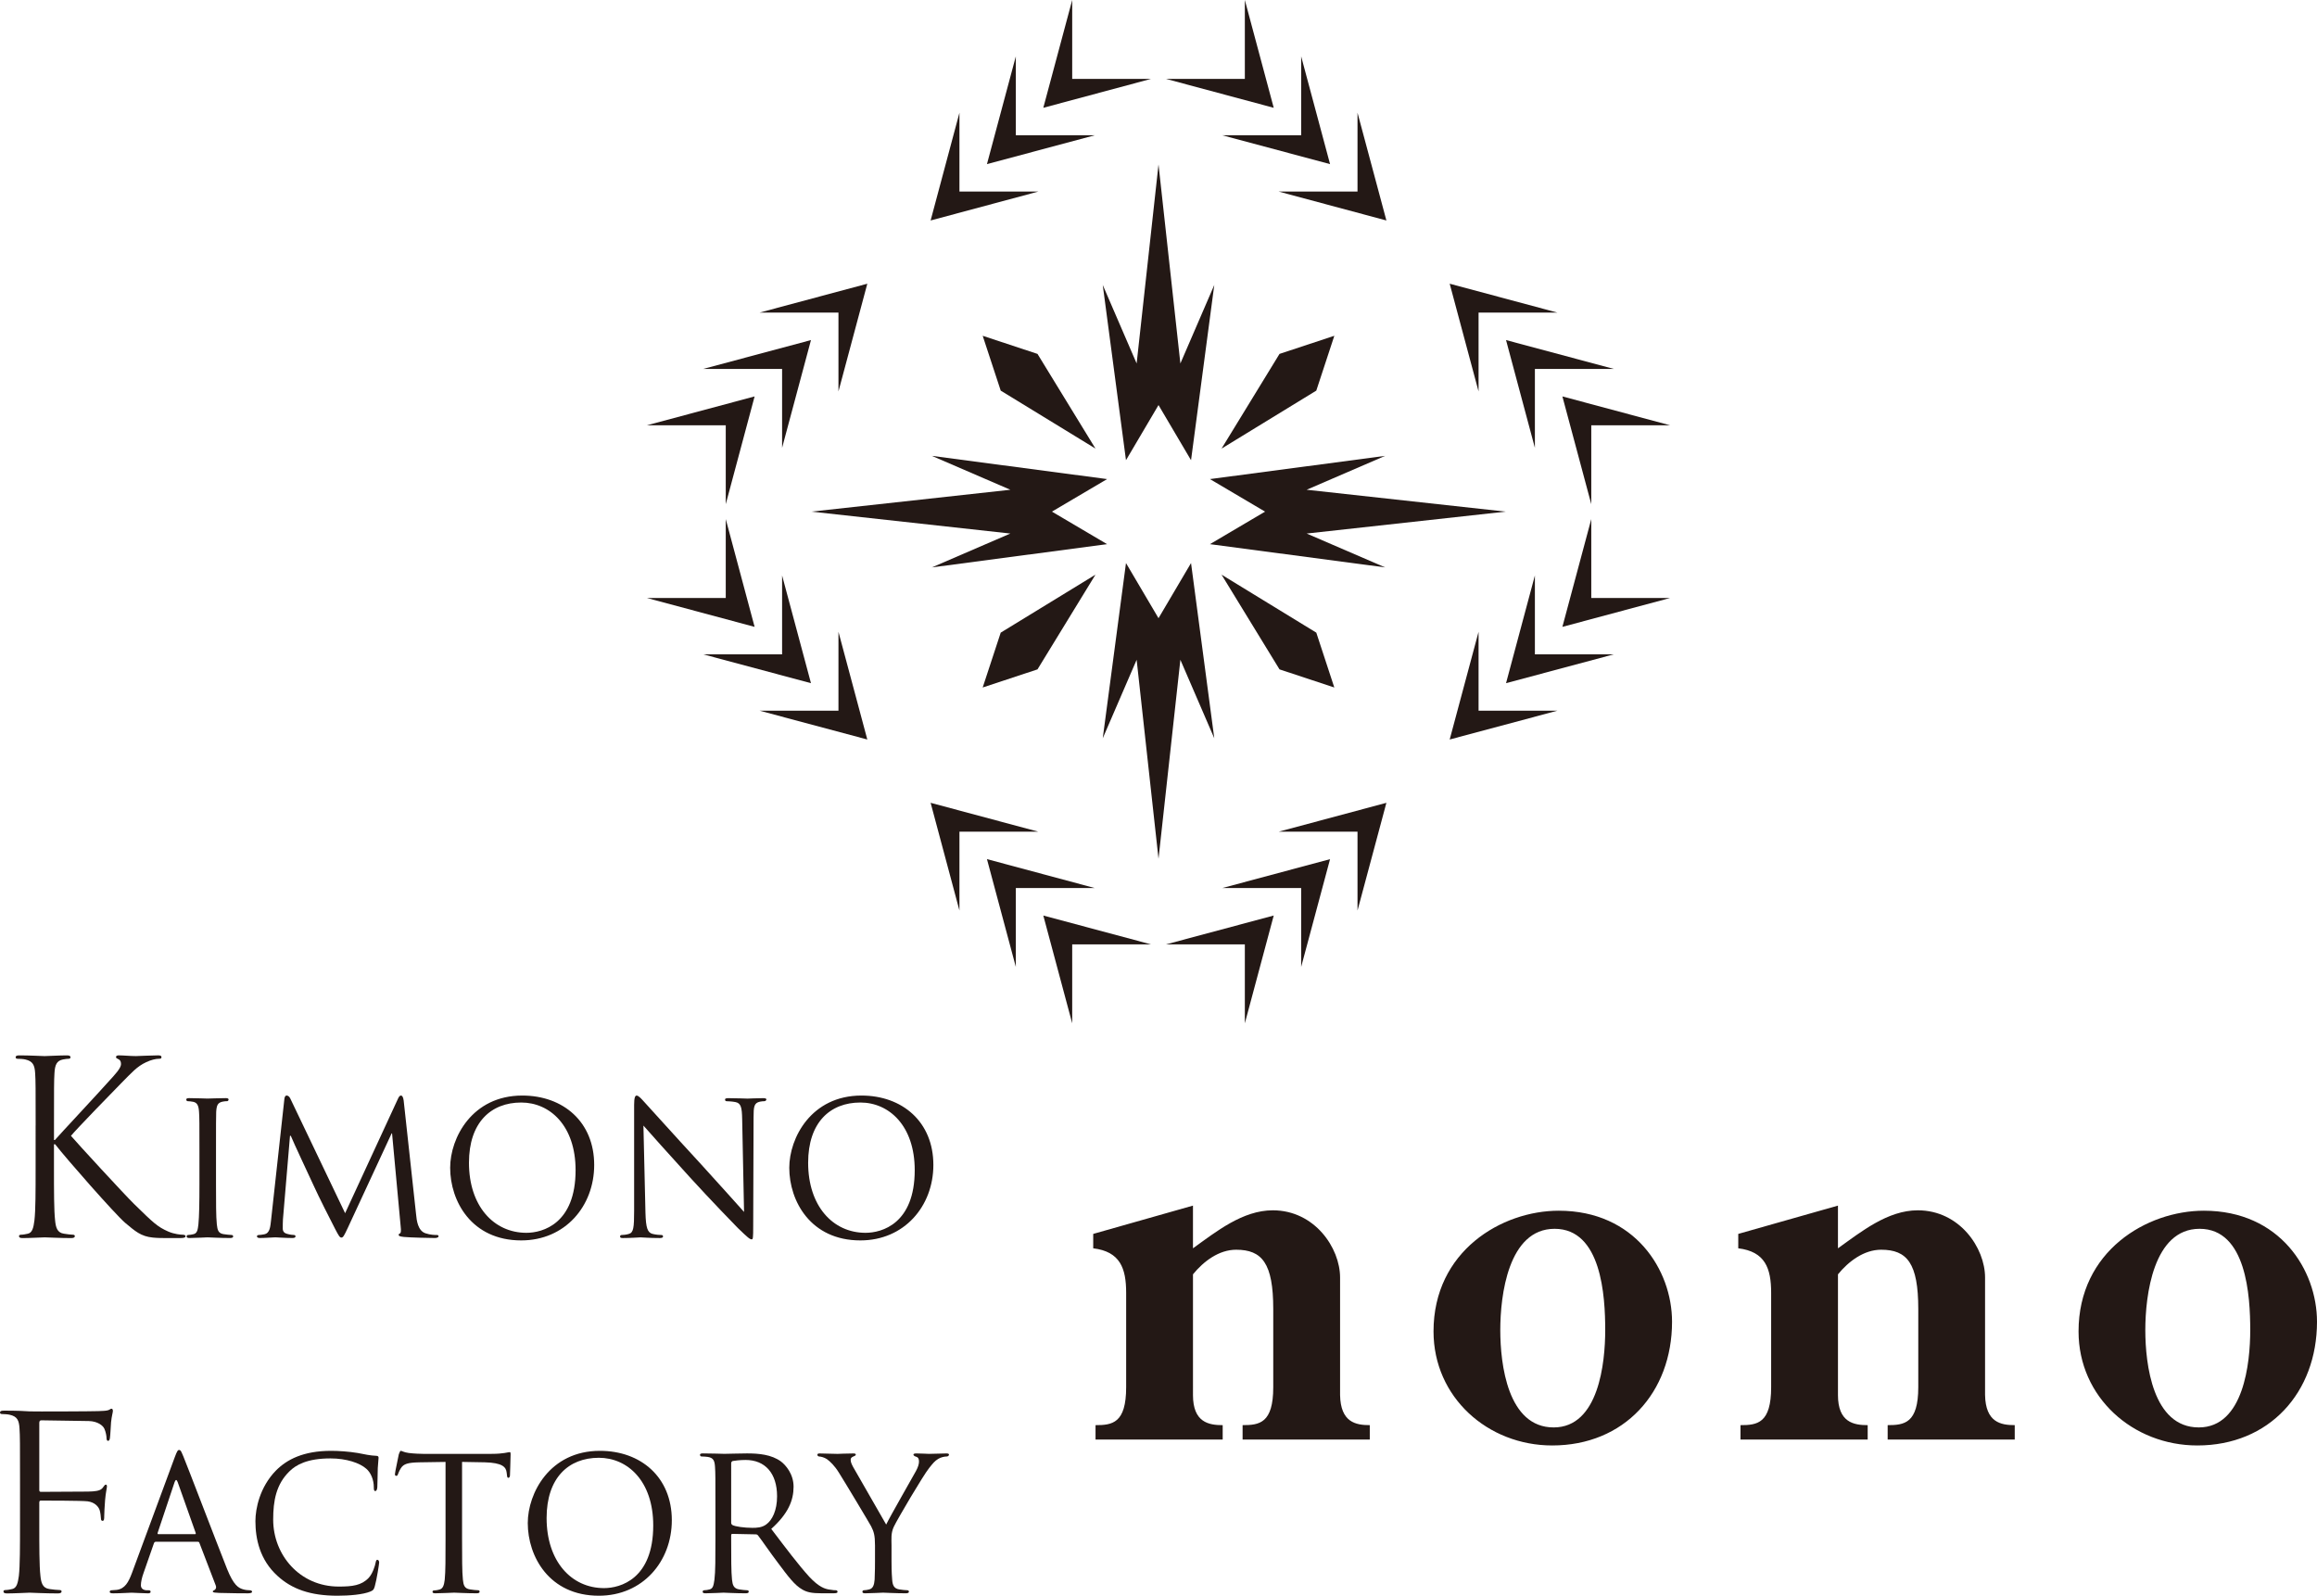 <?xml version="1.0" encoding="utf-8"?>
<!-- Generator: Adobe Illustrator 16.0.3, SVG Export Plug-In . SVG Version: 6.00 Build 0)  -->
<!DOCTYPE svg PUBLIC "-//W3C//DTD SVG 1.1//EN" "http://www.w3.org/Graphics/SVG/1.1/DTD/svg11.dtd">
<svg version="1.1" id="レイヤー_1" xmlns="http://www.w3.org/2000/svg" xmlns:xlink="http://www.w3.org/1999/xlink" x="0px"
	 y="0px" width="212px" height="146px" viewBox="0 0 212 146" enable-background="new 0 0 212 146" xml:space="preserve">
<g>
	<g>
		<g>
			<polygon fill="#231815" points="89.914,30.723 91.563,35.74 100.233,41.043 94.928,32.38 			"/>
			<polygon fill="#231815" points="122.086,62.902 117.072,61.244 111.768,52.578 120.438,57.883 			"/>
		</g>
		<g>
			<polygon fill="#231815" points="89.914,62.902 94.928,61.244 100.233,52.578 91.563,57.883 			"/>
			<polygon fill="#231815" points="122.088,30.723 120.438,35.74 111.768,41.046 117.072,32.38 			"/>
		</g>
		<g>
			<polygon fill="#231815" points="108.002,33.255 106.001,15.049 104,33.255 100.899,26.073 103.025,42.107 103.025,42.107 
				106.001,37.061 108.977,42.107 108.977,42.107 111.104,26.073 			"/>
			<polygon fill="#231815" points="104,60.367 106.001,78.573 108.002,60.367 111.104,67.549 108.977,51.516 108.977,51.516 
				106.001,56.562 103.025,51.516 103.025,51.516 100.899,67.549 			"/>
		</g>
		<g>
			<polygon fill="#231815" points="92.445,44.81 74.237,46.811 92.445,48.816 85.264,51.914 101.297,49.788 101.297,49.788 
				96.25,46.811 101.297,43.834 101.297,43.834 85.264,41.71 			"/>
			<polygon fill="#231815" points="119.557,48.816 137.762,46.811 119.557,44.81 126.738,41.71 110.707,43.834 110.707,43.834 
				115.75,46.811 110.707,49.788 110.707,49.788 126.738,51.914 			"/>
		</g>
	</g>
	<g>
		<polygon fill="#231815" points="69.498,28.601 79.357,25.958 76.717,35.816 76.717,28.601 		"/>
		<polygon fill="#231815" points="64.343,33.754 74.202,31.115 71.56,40.974 71.56,33.754 		"/>
		<polygon fill="#231815" points="59.189,38.912 69.045,36.27 66.405,46.13 66.405,38.912 		"/>
	</g>
	<g>
		<polygon fill="#231815" points="76.717,57.806 79.357,67.661 69.498,65.024 76.717,65.024 		"/>
		<polygon fill="#231815" points="71.56,52.65 74.202,62.507 64.343,59.868 71.56,59.868 		"/>
		<polygon fill="#231815" points="66.405,47.495 69.045,57.355 59.189,54.712 66.405,54.712 		"/>
	</g>
	<g>
		<polygon fill="#231815" points="95.007,17.527 85.149,20.172 87.787,10.314 87.787,17.527 		"/>
		<polygon fill="#231815" points="100.166,12.376 90.304,15.016 92.946,5.156 92.946,12.376 		"/>
		<polygon fill="#231815" points="105.318,7.218 95.46,9.863 98.104,0 98.104,7.218 		"/>
	</g>
	<g>
		<polygon fill="#231815" points="124.209,10.314 126.852,20.172 116.992,17.527 124.209,17.527 		"/>
		<polygon fill="#231815" points="119.053,5.156 121.697,15.016 111.836,12.376 119.053,12.376 		"/>
		<polygon fill="#231815" points="113.9,0 116.543,9.863 106.684,7.218 113.9,7.218 		"/>
	</g>
	<g>
		<polygon fill="#231815" points="116.992,76.096 126.852,73.453 124.209,83.308 124.209,76.096 		"/>
		<polygon fill="#231815" points="111.836,81.251 121.697,78.608 119.053,88.466 119.053,81.251 		"/>
		<polygon fill="#231815" points="106.684,86.406 116.543,83.766 113.9,93.627 113.9,86.406 		"/>
	</g>
	<g>
		<polygon fill="#231815" points="87.787,83.308 85.149,73.453 95.007,76.096 87.787,76.096 		"/>
		<polygon fill="#231815" points="92.946,88.466 90.304,78.605 100.166,81.251 92.946,81.251 		"/>
		<polygon fill="#231815" points="98.104,93.627 95.46,83.766 105.318,86.406 98.104,86.406 		"/>
	</g>
	<g>
		<polygon fill="#231815" points="142.502,65.024 132.643,67.661 135.285,57.806 135.285,65.024 		"/>
		<polygon fill="#231815" points="147.658,59.868 137.799,62.507 140.439,52.65 140.439,59.868 		"/>
		<polygon fill="#231815" points="152.811,54.712 142.955,57.355 145.598,47.495 145.598,54.712 		"/>
	</g>
	<g>
		<polygon fill="#231815" points="135.285,35.816 132.643,25.958 142.502,28.601 135.285,28.601 		"/>
		<polygon fill="#231815" points="140.439,40.974 137.799,31.115 147.658,33.754 140.439,33.754 		"/>
		<polygon fill="#231815" points="145.598,46.13 142.955,36.27 152.811,38.912 145.598,38.912 		"/>
	</g>
</g>
<g>
	<g>
		<path fill="#231815" d="M109.154,127.635c0,2.508,1.443,2.759,2.719,2.759v1.317h-11.634v-1.317c1.53,0,2.802-0.166,2.802-3.476
			v-8.629c0-2.255-0.554-3.776-3.014-4.075v-1.318l9.127-2.589v3.907c2.12-1.522,4.541-3.477,7.303-3.477
			c3.823,0,6.157,3.438,6.157,6.151v10.746c0.046,2.508,1.438,2.759,2.718,2.759v1.317h-11.637v-1.317
			c1.533,0,2.805-0.166,2.805-3.476v-7.146c0-4.193-1.023-5.427-3.398-5.427c-1.571,0-2.972,1.055-3.947,2.251V127.635z"/>
		<path fill="#231815" d="M142.242,112.429c4.292,0,4.632,6.161,4.632,9.262c0,3.001-0.596,8.911-4.719,8.911
			c-4.202,0-4.883-5.776-4.883-8.911C137.272,118.543,137.994,112.429,142.242,112.429 M142.027,132.252
			c6.581,0,10.961-4.838,10.961-11.323c0-4.724-3.403-10.155-10.366-10.155c-5.221,0-11.458,3.693-11.458,11.043
			C131.164,127.844,136.126,132.252,142.027,132.252"/>
		<path fill="#231815" d="M168.169,127.635c0,2.508,1.449,2.759,2.72,2.759v1.317h-11.638v-1.317c1.538,0,2.805-0.166,2.805-3.476
			v-8.629c0-2.255-0.552-3.776-3.009-4.075v-1.318l9.122-2.589v3.907c2.128-1.522,4.548-3.477,7.301-3.477
			c3.828,0,6.159,3.438,6.159,6.151v10.746c0.047,2.508,1.445,2.759,2.715,2.759v1.317h-11.627v-1.317
			c1.525,0,2.801-0.166,2.801-3.476v-7.146c0-4.193-1.019-5.427-3.4-5.427c-1.564,0-2.972,1.055-3.948,2.251V127.635z"/>
		<path fill="#231815" d="M201.256,112.429c4.296,0,4.636,6.161,4.636,9.262c0,3.001-0.594,8.911-4.709,8.911
			c-4.212,0-4.892-5.776-4.892-8.911C196.291,118.543,197.013,112.429,201.256,112.429 M201.053,132.252
			c6.577,0,10.947-4.838,10.947-11.323c0-4.724-3.393-10.155-10.352-10.155c-5.225,0-11.466,3.693-11.466,11.043
			C190.183,127.844,195.158,132.252,201.053,132.252"/>
	</g>
	<g>
		<g>
			<path fill="#231815" d="M3.262,102.976c0-3.451,0-4.069-0.046-4.779c-0.044-0.748-0.209-1.104-0.903-1.261
				c-0.166-0.042-0.524-0.064-0.715-0.064c-0.083,0-0.169-0.044-0.169-0.132c0-0.133,0.106-0.179,0.338-0.179
				c0.947,0,2.183,0.066,2.312,0.066c0.19,0,1.409-0.066,2.037-0.066c0.232,0,0.335,0.046,0.335,0.179
				c0,0.088-0.084,0.132-0.167,0.132c-0.146,0-0.275,0.022-0.523,0.064c-0.571,0.113-0.737,0.487-0.778,1.261
				c-0.043,0.71-0.043,1.328-0.043,4.779v1.327h0.084c0.36-0.421,4.16-4.49,4.917-5.353c0.588-0.642,1.133-1.216,1.133-1.594
				c0-0.265-0.106-0.396-0.273-0.463c-0.105-0.045-0.187-0.09-0.187-0.176c0-0.111,0.104-0.157,0.254-0.157
				c0.417,0,1.066,0.066,1.571,0.066c0.108,0,1.49-0.066,2.018-0.066c0.231,0,0.316,0.046,0.316,0.157
				c0,0.109-0.043,0.153-0.208,0.153c-0.316,0-0.761,0.11-1.182,0.31c-0.858,0.397-1.321,0.951-2.268,1.901
				c-0.527,0.529-4.183,4.289-4.622,4.842c0.547,0.645,4.916,5.398,5.778,6.237c1.766,1.724,2.126,2.08,3.129,2.521
				c0.548,0.241,1.158,0.288,1.305,0.288c0.146,0,0.272,0.044,0.272,0.132c0,0.109-0.104,0.176-0.465,0.176h-1.066
				c-0.594,0-0.99,0-1.453-0.045c-1.114-0.108-1.638-0.596-2.541-1.349c-0.947-0.816-5.397-5.881-6.408-7.188H4.938v2.172
				c0,2.122,0,3.869,0.104,4.798c0.063,0.643,0.192,1.13,0.819,1.213c0.296,0.045,0.63,0.092,0.821,0.092
				c0.125,0,0.166,0.067,0.166,0.132c0,0.109-0.102,0.176-0.333,0.176c-1.029,0-2.248-0.066-2.419-0.066
				c-0.165,0-1.384,0.066-2.014,0.066c-0.231,0-0.343-0.045-0.343-0.176c0-0.064,0.047-0.132,0.174-0.132
				c0.188,0,0.438-0.047,0.63-0.092c0.419-0.083,0.525-0.57,0.607-1.213c0.109-0.929,0.109-2.676,0.109-4.798V102.976z"/>
			<path fill="#231815" d="M19.764,108.356c0,1.629,0,2.965,0.075,3.662c0.059,0.498,0.114,0.816,0.605,0.898
				c0.244,0.036,0.603,0.079,0.755,0.079c0.094,0,0.136,0.079,0.136,0.137c0,0.079-0.077,0.14-0.27,0.14
				c-0.924,0-2.003-0.061-2.078-0.061c-0.096,0-1.134,0.061-1.644,0.061c-0.173,0-0.267-0.039-0.267-0.14
				c0-0.058,0.037-0.137,0.133-0.137c0.152,0,0.36-0.043,0.512-0.079c0.32-0.082,0.378-0.4,0.433-0.898
				c0.073-0.697,0.094-2.033,0.094-3.662v-2.985c0-2.625,0-3.106-0.037-3.642c-0.036-0.58-0.169-0.838-0.53-0.918
				c-0.186-0.037-0.396-0.058-0.51-0.058c-0.073,0-0.13-0.08-0.13-0.142c0-0.098,0.073-0.138,0.266-0.138
				c0.547,0,1.585,0.04,1.681,0.04c0.075,0,1.154-0.04,1.664-0.04c0.191,0,0.263,0.04,0.263,0.138c0,0.062-0.071,0.142-0.134,0.142
				c-0.11,0-0.223,0-0.412,0.041c-0.455,0.097-0.549,0.339-0.588,0.935c-0.017,0.535-0.017,1.017-0.017,3.642V108.356z"/>
			<path fill="#231815" d="M38.068,111.084c0.054,0.596,0.168,1.511,0.85,1.751c0.472,0.161,0.907,0.161,1.076,0.161
				c0.078,0,0.133,0.04,0.133,0.117c0,0.099-0.152,0.159-0.338,0.159c-0.379,0-2.233-0.039-2.838-0.098
				c-0.396-0.042-0.473-0.1-0.473-0.179c0-0.062,0.035-0.121,0.112-0.142c0.1-0.02,0.115-0.28,0.075-0.597l-0.792-8.557h-0.04
				l-4.006,8.636c-0.344,0.738-0.436,0.896-0.588,0.896s-0.243-0.158-0.569-0.778c-0.434-0.832-1.529-3.003-1.943-3.92
				c-0.495-1.075-1.836-3.922-2.12-4.613h-0.072l-0.645,7.639c-0.017,0.26-0.017,0.579-0.017,0.855c0,0.259,0.147,0.419,0.396,0.478
				c0.284,0.08,0.529,0.103,0.64,0.103c0.057,0,0.134,0.058,0.134,0.117c0,0.12-0.114,0.159-0.302,0.159
				c-0.621,0-1.421-0.061-1.551-0.061c-0.15,0-0.946,0.061-1.4,0.061c-0.167,0-0.281-0.039-0.281-0.159
				c0-0.06,0.075-0.117,0.168-0.117c0.134,0,0.249-0.022,0.492-0.062c0.548-0.1,0.564-0.718,0.64-1.352l1.213-11.046
				c0.021-0.183,0.099-0.3,0.19-0.3c0.114,0,0.243,0.06,0.342,0.258l5.024,10.508l4.843-10.488c0.075-0.16,0.152-0.277,0.27-0.277
				c0.108,0,0.202,0.138,0.244,0.456L38.068,111.084z"/>
			<path fill="#231815" d="M47.788,100.237c3.745,0,6.579,2.409,6.579,6.348c0,3.781-2.668,6.906-6.676,6.906
				c-4.555,0-6.502-3.601-6.502-6.647C41.189,104.117,43.192,100.237,47.788,100.237z M48.166,112.796
				c1.494,0,4.499-0.838,4.499-5.733c0-4.059-2.345-6.188-4.974-6.188c-2.776,0-4.782,1.829-4.782,5.51
				C42.909,110.327,45.16,112.796,48.166,112.796z"/>
			<path fill="#231815" d="M59.058,110.965c0.039,1.393,0.19,1.81,0.645,1.929c0.302,0.08,0.684,0.103,0.83,0.103
				c0.077,0,0.135,0.058,0.135,0.137c0,0.101-0.117,0.14-0.303,0.14c-0.946,0-1.607-0.061-1.758-0.061
				c-0.154,0-0.852,0.061-1.609,0.061c-0.168,0-0.264-0.021-0.264-0.14c0-0.079,0.056-0.137,0.131-0.137
				c0.133,0,0.434-0.022,0.683-0.103c0.416-0.119,0.473-0.577,0.473-2.107v-9.694c0-0.676,0.095-0.854,0.229-0.854
				c0.188,0,0.47,0.337,0.637,0.517c0.267,0.278,2.689,2.986,5.262,5.773c1.643,1.79,3.422,3.8,3.93,4.357l-0.172-8.479
				c-0.019-1.097-0.112-1.474-0.621-1.574c-0.304-0.058-0.68-0.078-0.813-0.078c-0.115,0-0.132-0.102-0.132-0.159
				c0-0.1,0.132-0.12,0.322-0.12c0.757,0,1.547,0.04,1.736,0.04c0.191,0,0.739-0.04,1.417-0.04c0.173,0,0.306,0.021,0.306,0.12
				c0,0.058-0.076,0.159-0.188,0.159c-0.076,0-0.206,0-0.397,0.041c-0.549,0.117-0.588,0.455-0.588,1.47l-0.033,9.914
				c0,1.112-0.023,1.214-0.138,1.214c-0.166,0-0.338-0.141-1.265-1.035c-0.169-0.16-2.57-2.646-4.329-4.577
				c-1.93-2.131-3.8-4.2-4.312-4.798L59.058,110.965z"/>
			<path fill="#231815" d="M78.821,100.237c3.743,0,6.58,2.409,6.58,6.348c0,3.781-2.669,6.906-6.677,6.906
				c-4.556,0-6.507-3.601-6.507-6.647C72.218,104.117,74.226,100.237,78.821,100.237z M79.197,112.796
				c1.494,0,4.498-0.838,4.498-5.733c0-4.059-2.345-6.188-4.971-6.188c-2.777,0-4.781,1.829-4.781,5.51
				C73.943,110.327,76.19,112.796,79.197,112.796z"/>
		</g>
		<g>
			<path fill="#231815" d="M1.832,135.483c0-3.451,0-4.073-0.047-4.781c-0.041-0.75-0.208-1.105-0.897-1.259
				c-0.171-0.042-0.529-0.066-0.717-0.066c-0.085,0-0.171-0.041-0.171-0.131c0-0.136,0.107-0.179,0.34-0.179
				c0.48,0,1.046,0,1.511,0.021l0.863,0.046c0.418,0.021,5.791,0,6.268-0.024c0.403-0.021,0.738-0.021,0.926-0.088
				c0.13-0.041,0.213-0.134,0.296-0.134c0.082,0,0.125,0.093,0.125,0.2c0,0.157-0.103,0.424-0.167,1.041
				c-0.021,0.218-0.062,1.193-0.105,1.461c-0.019,0.109-0.061,0.241-0.164,0.241c-0.107,0-0.146-0.109-0.146-0.264
				c0-0.179-0.067-0.555-0.194-0.84c-0.123-0.289-0.608-0.688-1.425-0.71l-4.342-0.066c-0.129,0-0.191,0.066-0.191,0.245v6.103
				c0,0.13,0.022,0.196,0.148,0.196l3.797-0.021c0.354,0,0.65,0,0.943-0.021c0.5-0.043,0.775-0.109,0.966-0.398
				c0.088-0.11,0.146-0.221,0.23-0.221c0.086,0,0.106,0.067,0.106,0.178c0,0.132-0.106,0.509-0.169,1.238
				c-0.041,0.44-0.08,1.324-0.08,1.479c0,0.2,0,0.421-0.15,0.421c-0.103,0-0.148-0.089-0.148-0.2
				c-0.02-0.221-0.037-0.527-0.123-0.793c-0.107-0.311-0.441-0.707-1.097-0.795c-0.522-0.067-3.922-0.067-4.275-0.067
				c-0.103,0-0.148,0.043-0.148,0.197v1.881c0,2.123,0,3.871,0.104,4.798c0.066,0.644,0.191,1.128,0.822,1.216
				c0.292,0.045,0.755,0.092,0.944,0.092c0.126,0,0.171,0.067,0.171,0.129c0,0.112-0.106,0.181-0.337,0.181
				c-1.157,0-2.48-0.068-2.584-0.068c-0.106,0-1.431,0.068-2.06,0.068c-0.231,0-0.338-0.047-0.338-0.181
				c0-0.062,0.042-0.129,0.17-0.129c0.188,0,0.439-0.047,0.631-0.092c0.418-0.088,0.523-0.572,0.61-1.216
				c0.104-0.927,0.104-2.675,0.104-4.798V135.483z"/>
			<path fill="#231815" d="M15.993,133.319c0.207-0.559,0.283-0.655,0.396-0.655c0.172,0,0.229,0.237,0.398,0.616
				c0.303,0.714,2.97,7.701,3.989,10.269c0.606,1.514,1.059,1.732,1.419,1.851c0.246,0.079,0.488,0.101,0.662,0.101
				c0.093,0,0.21,0.04,0.21,0.141s-0.192,0.138-0.384,0.138c-0.242,0-1.474,0-2.627-0.037c-0.32-0.021-0.583-0.021-0.583-0.122
				c0-0.079,0.037-0.079,0.11-0.119c0.094-0.037,0.263-0.18,0.152-0.456l-1.492-3.885c-0.038-0.075-0.057-0.098-0.152-0.098h-3.839
				c-0.075,0-0.133,0.04-0.169,0.14l-0.946,2.711c-0.152,0.414-0.245,0.832-0.245,1.132c0,0.339,0.285,0.456,0.566,0.456h0.151
				c0.132,0,0.171,0.062,0.171,0.141c0,0.101-0.095,0.138-0.245,0.138c-0.398,0-1.307-0.059-1.496-0.059
				c-0.17,0-1,0.059-1.683,0.059c-0.208,0-0.32-0.037-0.32-0.138c0-0.079,0.077-0.141,0.151-0.141c0.11,0,0.358-0.021,0.492-0.037
				c0.752-0.102,1.078-0.697,1.397-1.551L15.993,133.319z M17.846,140.367c0.075,0,0.075-0.041,0.057-0.12l-1.645-4.64
				c-0.094-0.258-0.189-0.258-0.283,0l-1.551,4.64c-0.019,0.079,0,0.12,0.057,0.12H17.846z"/>
			<path fill="#231815" d="M25.393,144.188c-1.628-1.473-2.023-3.401-2.023-5.016c0-1.133,0.396-3.104,1.87-4.618
				c1.004-1.017,2.515-1.811,5.067-1.811c0.661,0,1.604,0.062,2.42,0.197c0.625,0.121,1.156,0.24,1.702,0.259
				c0.171,0,0.209,0.081,0.209,0.179c0,0.142-0.038,0.343-0.073,0.954c-0.021,0.561-0.021,1.497-0.041,1.735
				c-0.02,0.258-0.095,0.356-0.188,0.356c-0.116,0-0.133-0.119-0.133-0.356c0-0.657-0.266-1.335-0.698-1.693
				c-0.586-0.517-1.797-0.937-3.272-0.937c-2.134,0-3.157,0.599-3.743,1.177c-1.229,1.193-1.494,2.707-1.494,4.421
				c0,3.242,2.438,6.127,5.994,6.127c1.248,0,2.082-0.1,2.742-0.795c0.358-0.38,0.586-1.094,0.641-1.415
				c0.041-0.18,0.058-0.237,0.173-0.237c0.072,0,0.147,0.117,0.147,0.237c0,0.122-0.227,1.595-0.396,2.17
				c-0.094,0.318-0.132,0.378-0.413,0.497c-0.68,0.28-1.93,0.381-3.007,0.381C28.377,146,26.697,145.383,25.393,144.188z"/>
			<path fill="#231815" d="M42.278,140.863c0,1.631,0,2.964,0.076,3.662c0.053,0.498,0.13,0.815,0.643,0.896
				c0.227,0.041,0.606,0.078,0.752,0.078c0.117,0,0.135,0.079,0.135,0.141c0,0.079-0.074,0.138-0.261,0.138
				c-0.907,0-1.968-0.059-2.066-0.059c-0.072,0-1.228,0.059-1.719,0.059c-0.188,0-0.265-0.037-0.265-0.138
				c0-0.062,0.037-0.121,0.133-0.121c0.152,0,0.34-0.041,0.491-0.079c0.343-0.079,0.432-0.417,0.495-0.915
				c0.074-0.698,0.074-2.031,0.074-3.662v-7.105l-2.4,0.037c-1.042,0.021-1.438,0.142-1.687,0.537
				c-0.189,0.303-0.203,0.422-0.263,0.538c-0.039,0.141-0.092,0.162-0.173,0.162c-0.035,0-0.11-0.041-0.11-0.14
				c0-0.181,0.343-1.693,0.356-1.831c0.04-0.1,0.116-0.318,0.176-0.318c0.11,0,0.278,0.138,0.735,0.197
				c0.473,0.062,1.117,0.08,1.303,0.08h6.276c0.549,0,0.926-0.039,1.19-0.08c0.248-0.039,0.397-0.079,0.473-0.079
				c0.077,0,0.077,0.101,0.077,0.2c0,0.518-0.058,1.729-0.058,1.93c0,0.141-0.075,0.222-0.152,0.222
				c-0.075,0-0.11-0.061-0.129-0.302l-0.023-0.179c-0.052-0.518-0.412-0.896-1.999-0.938l-2.081-0.037V140.863z"/>
			<path fill="#231815" d="M54.889,132.743c3.748,0,6.581,2.409,6.581,6.349c0,3.781-2.667,6.908-6.675,6.908
				c-4.556,0-6.505-3.605-6.505-6.649C48.29,136.626,50.295,132.743,54.889,132.743z M55.267,145.303
				c1.496,0,4.502-0.837,4.502-5.732c0-4.061-2.344-6.192-4.974-6.192c-2.777,0-4.782,1.835-4.782,5.515
				C50.013,142.832,52.263,145.303,55.267,145.303z"/>
			<path fill="#231815" d="M65.46,137.878c0-2.626,0-3.106-0.036-3.644c-0.037-0.577-0.131-0.856-0.681-0.936
				c-0.132-0.019-0.415-0.038-0.567-0.038c-0.059,0-0.129-0.08-0.129-0.142c0-0.099,0.07-0.138,0.262-0.138
				c0.757,0,1.872,0.039,1.966,0.039c0.17,0,1.571-0.039,2.08-0.039c1.061,0,2.229,0.1,3.102,0.739
				c0.416,0.315,1.153,1.13,1.153,2.307c0,1.255-0.491,2.468-2.042,3.861c1.358,1.791,2.516,3.325,3.477,4.378
				c0.893,0.953,1.44,1.116,1.855,1.174c0.321,0.06,0.491,0.06,0.59,0.06c0.091,0,0.145,0.079,0.145,0.141
				c0,0.101-0.093,0.138-0.394,0.138h-1.037c-0.946,0-1.364-0.099-1.782-0.338c-0.715-0.396-1.319-1.214-2.27-2.488
				c-0.696-0.916-1.437-2.011-1.794-2.468c-0.078-0.078-0.112-0.099-0.228-0.099l-2.115-0.043c-0.081,0-0.114,0.043-0.114,0.142
				v0.396c0,1.636,0,2.947,0.076,3.646c0.054,0.498,0.148,0.815,0.658,0.896c0.228,0.041,0.587,0.078,0.738,0.078
				c0.116,0,0.134,0.079,0.134,0.141c0,0.079-0.077,0.138-0.267,0.138c-0.904,0-1.966-0.059-2.041-0.059
				c-0.019,0-1.134,0.059-1.646,0.059c-0.169,0-0.262-0.037-0.262-0.138c0-0.062,0.037-0.141,0.135-0.141
				c0.15,0,0.356-0.037,0.505-0.078c0.324-0.081,0.362-0.398,0.439-0.896c0.09-0.698,0.09-2.031,0.09-3.662V137.878z M66.9,139.314
				c0,0.099,0.033,0.155,0.114,0.217c0.24,0.14,1.099,0.258,1.829,0.258c0.401,0,0.857-0.019,1.251-0.301
				c0.566-0.396,1.006-1.294,1.006-2.583c0-2.114-1.1-3.326-2.879-3.326c-0.489,0-1.019,0.062-1.191,0.098
				c-0.076,0.044-0.13,0.102-0.13,0.202V139.314z"/>
			<path fill="#231815" d="M80.06,141.381c0-0.917-0.111-1.254-0.354-1.732c-0.134-0.26-2.387-4.02-2.953-4.916
				c-0.396-0.638-0.793-1.012-1.098-1.234c-0.243-0.16-0.566-0.237-0.699-0.237c-0.094,0-0.169-0.08-0.169-0.16
				s0.06-0.119,0.21-0.119c0.321,0,1.565,0.039,1.638,0.039c0.118,0,0.799-0.039,1.44-0.039c0.19,0,0.228,0.039,0.228,0.119
				c0,0.061-0.112,0.122-0.264,0.18c-0.133,0.058-0.205,0.14-0.205,0.279c0,0.235,0.11,0.435,0.223,0.655l3.026,5.273
				c0.34-0.715,2.419-4.336,2.723-4.893c0.208-0.381,0.28-0.659,0.28-0.875c0-0.244-0.072-0.383-0.263-0.44
				c-0.151-0.039-0.246-0.119-0.246-0.199c0-0.061,0.095-0.1,0.267-0.1c0.438,0,1.021,0.039,1.153,0.039
				c0.117,0,1.306-0.039,1.627-0.039c0.112,0,0.208,0.039,0.208,0.1c0,0.08-0.075,0.18-0.208,0.18c-0.192,0-0.514,0.059-0.776,0.216
				c-0.321,0.2-0.47,0.381-0.833,0.84c-0.547,0.675-2.89,4.656-3.233,5.372c-0.281,0.596-0.209,1.134-0.209,1.692v1.451
				c0,0.278,0,0.995,0.059,1.693c0.036,0.498,0.15,0.815,0.644,0.896c0.228,0.041,0.607,0.078,0.757,0.078
				c0.094,0,0.133,0.079,0.133,0.141c0,0.079-0.093,0.138-0.266,0.138c-0.923,0-2.006-0.059-2.1-0.059
				c-0.075,0-1.133,0.059-1.63,0.059c-0.183,0-0.261-0.037-0.261-0.138c0-0.062,0.038-0.141,0.135-0.141
				c0.146,0,0.337-0.037,0.49-0.078c0.341-0.081,0.454-0.398,0.493-0.896c0.034-0.698,0.034-1.415,0.034-1.693V141.381z"/>
		</g>
	</g>
</g>
</svg>
